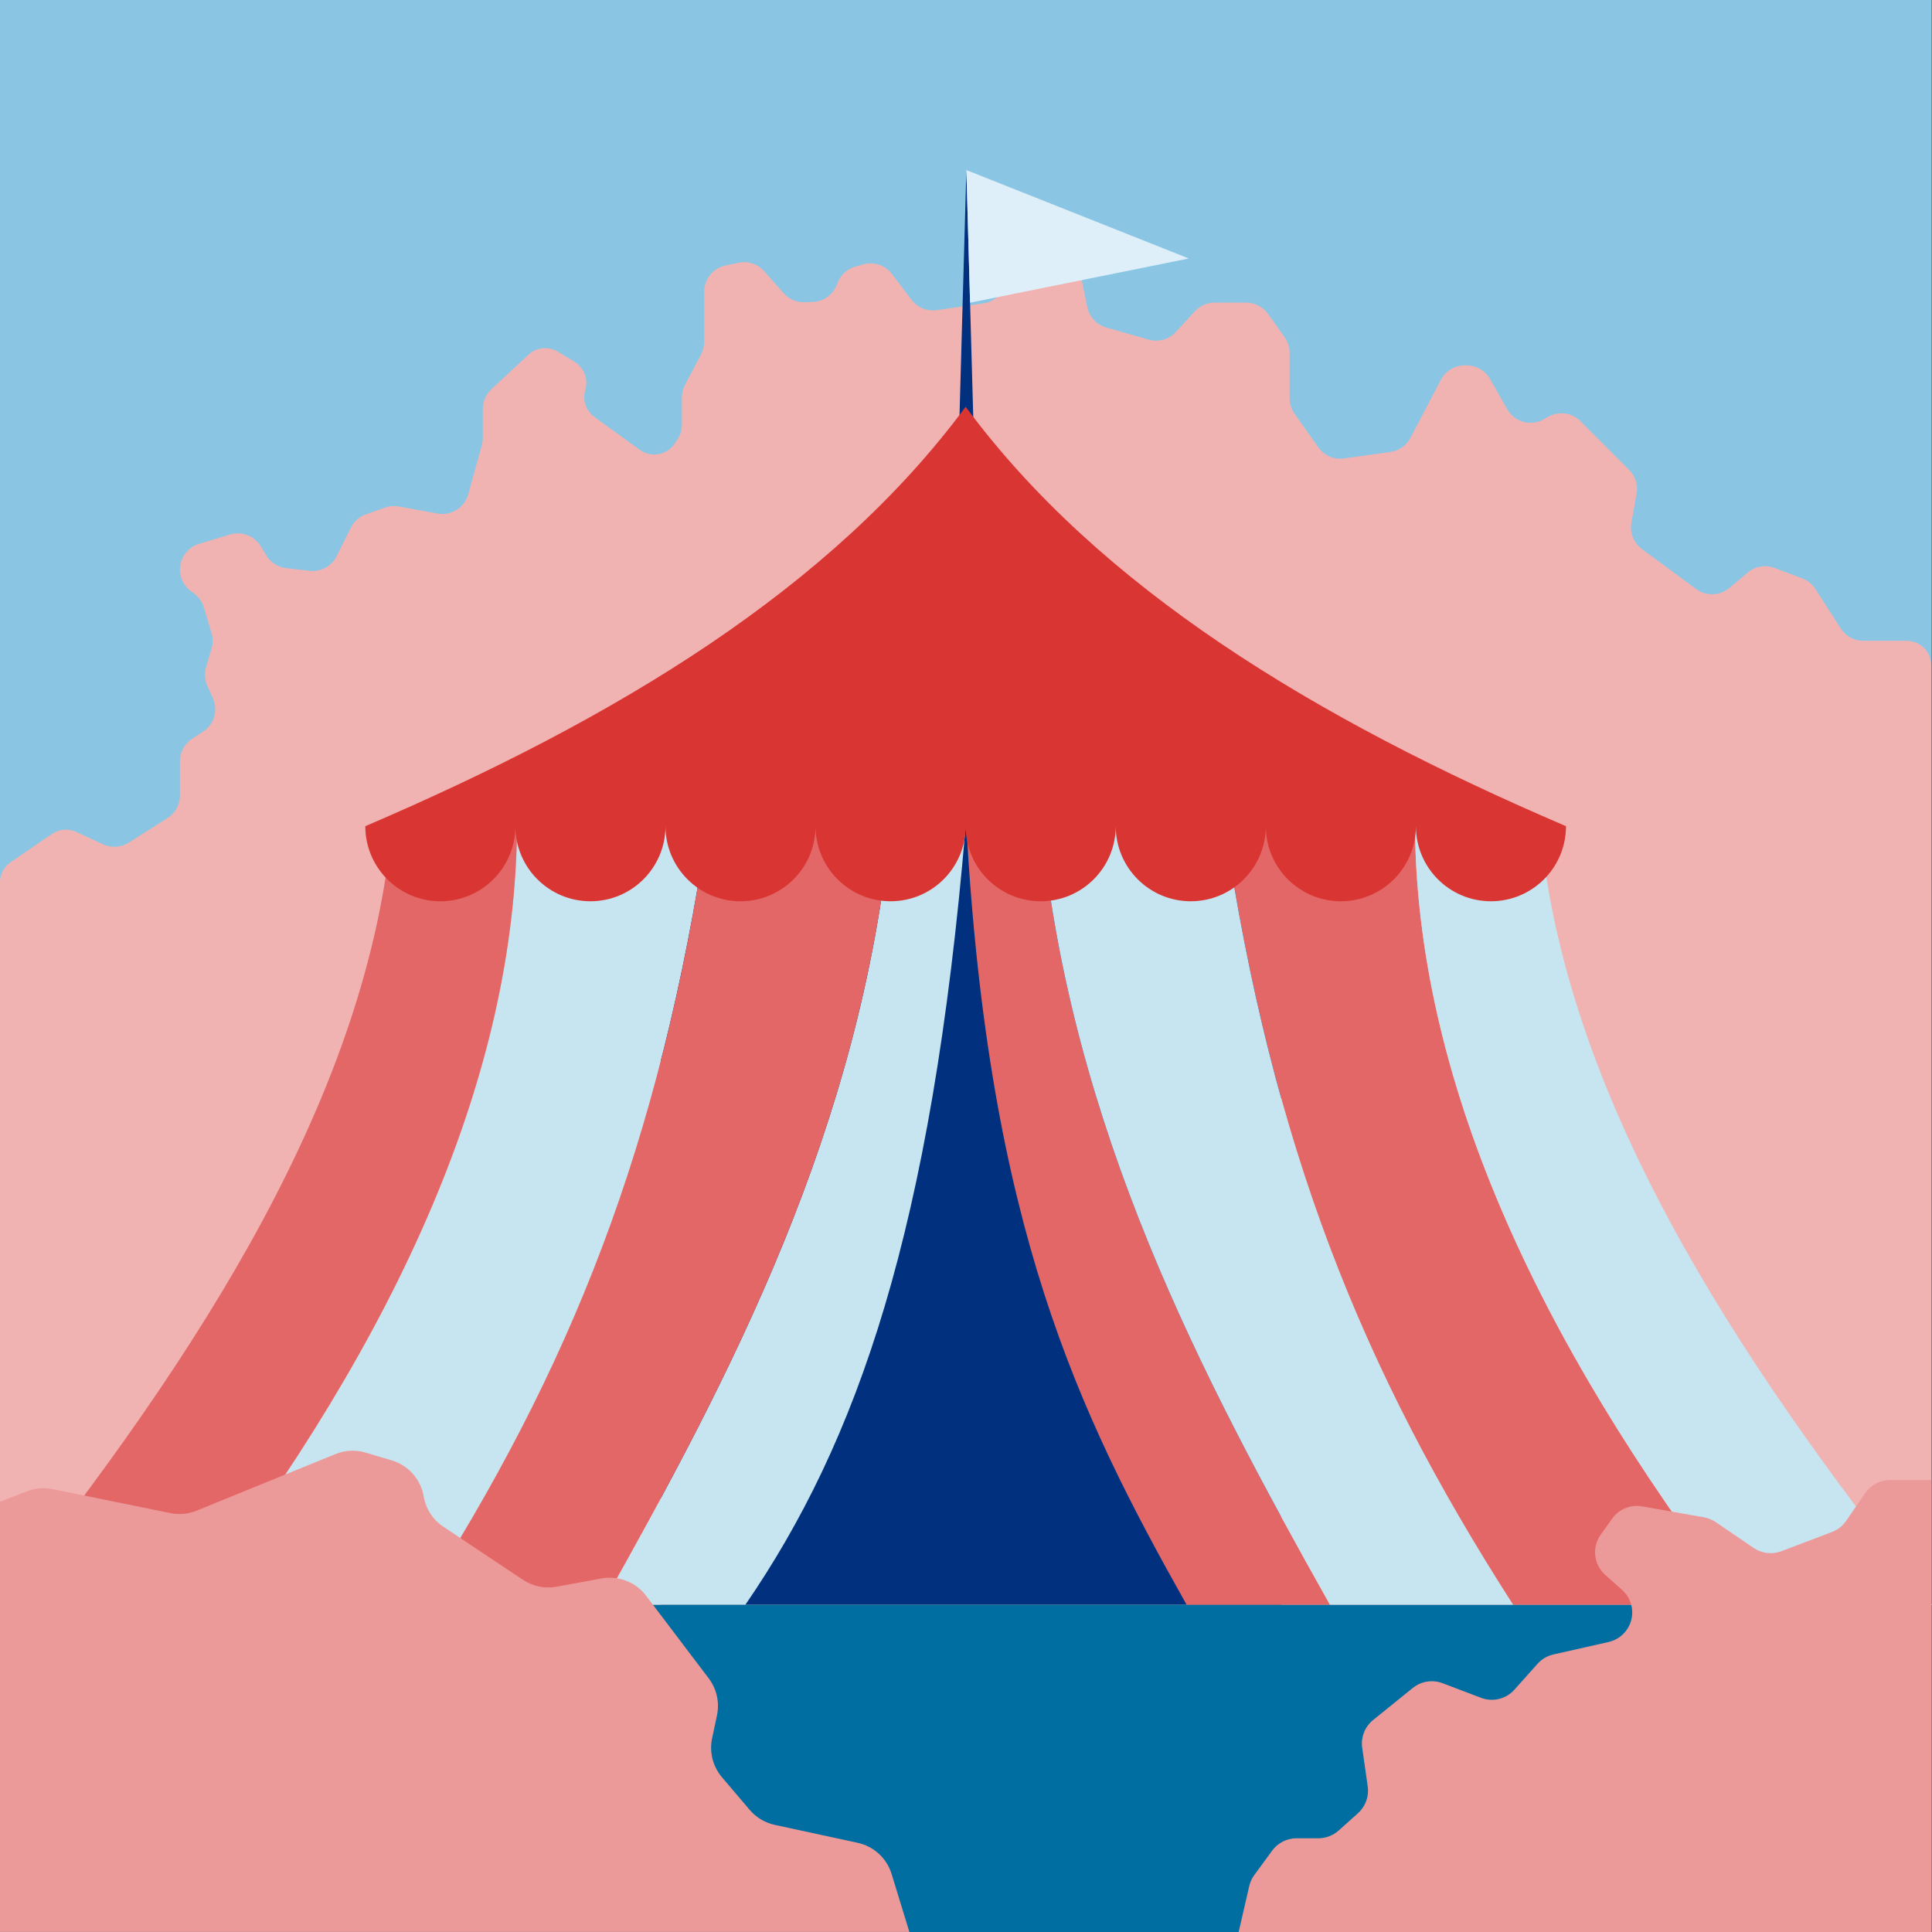 <?xml version="1.0" encoding="UTF-8"?>
<svg id="a" data-name="Layer 1" xmlns="http://www.w3.org/2000/svg" viewBox="0 0 1080 1080">
  <rect x="0" y="0" width="1080" height="1080" fill="#808080" stroke="none"/>
  <rect x="0" width="1079.59" height="1080" fill="#8ac6e3"/>
  <path d="M1065.86,358.22h-24.24c-5.11,0-9.87-2.6-12.63-6.9l-14.18-22.07c-1.75-2.72-4.33-4.8-7.36-5.94l-15.53-5.83c-5.08-1.9-10.79-.92-14.93,2.57l-10.27,8.64c-5.31,4.47-12.99,4.71-18.57,.59l-30.33-22.37c-4.6-3.39-6.87-9.09-5.87-14.72l2.9-16.27c.86-4.83-.69-9.78-4.16-13.25l-27.22-27.23c-4.78-4.78-12.16-5.78-18.03-2.44l-2.45,1.39c-7.21,4.1-16.38,1.57-20.47-5.64l-9.58-16.89c-2.67-4.7-7.65-7.6-13.06-7.6h-1.12c-5.58,0-10.7,3.09-13.29,8.03l-17.06,32.5c-2.25,4.29-6.43,7.23-11.23,7.89l-25.92,3.6c-5.56,.77-11.09-1.62-14.33-6.21l-13.29-18.83c-1.79-2.53-2.75-5.55-2.75-8.65v-25.37c0-3.13-.98-6.17-2.79-8.72l-9.29-13.03c-2.82-3.95-7.37-6.29-12.22-6.29h-17.63c-4.21,0-8.22,1.76-11.06,4.86l-10.58,11.53c-3.84,4.19-9.72,5.85-15.19,4.29l-23.76-6.79c-5.38-1.54-9.46-5.94-10.58-11.42l-2.99-14.6c-1.43-6.99-7.58-12-14.71-12h-11.5c-5.66,0-10.84,3.18-13.39,8.23l-4.15,8.21c-2.21,4.36-6.39,7.37-11.22,8.07l-26.15,3.81c-5.41,.79-10.81-1.42-14.12-5.77l-10.97-14.45c-3.72-4.9-10.05-7.03-15.97-5.38l-4.39,1.22c-4.48,1.25-8.13,4.5-9.89,8.81l-.66,1.63c-2.23,5.48-7.47,9.14-13.38,9.35l-4.51,.16c-4.49,.16-8.81-1.7-11.78-5.07l-10.81-12.24c-3.59-4.06-9.08-5.88-14.38-4.75l-7.3,1.56c-6.93,1.48-11.88,7.6-11.88,14.68v27.95c0,2.44-.59,4.84-1.73,7l-9.02,17.11c-1.14,2.16-1.73,4.56-1.73,7v15.54c0,2.67-.78,5.28-2.24,7.51l-1.72,2.63c-4.29,6.56-13.19,8.2-19.54,3.61l-25.4-18.39c-4.74-3.43-6.79-9.5-5.09-15.1h0c1.81-5.99-.65-12.45-6-15.71l-9.27-5.65c-5.25-3.2-11.98-2.51-16.48,1.67l-20.74,19.27c-3.06,2.84-4.79,6.82-4.79,11v16.28c0,1.36-.18,2.71-.55,4.02l-7.62,27.46c-2.08,7.48-9.51,12.14-17.15,10.75l-21.66-3.94c-2.57-.47-5.22-.26-7.68,.61l-10.65,3.76c-3.67,1.3-6.69,3.96-8.43,7.44l-7.98,15.96c-2.82,5.65-8.88,8.92-15.15,8.2l-13.06-1.51c-4.59-.53-8.68-3.14-11.09-7.09l-3.15-5.16c-3.56-5.83-10.62-8.52-17.16-6.54l-17.3,5.24c-6.33,1.92-10.66,7.75-10.66,14.36h0c0,4.9,2.39,9.49,6.4,12.29l1.17,.82c2.77,1.94,4.8,4.75,5.77,7.98l4.32,14.42c.84,2.79,.84,5.75,.02,8.55l-3.1,10.53c-1.01,3.44-.76,7.12,.71,10.39l3.1,6.89c3.04,6.75,.7,14.71-5.51,18.74l-6.07,3.94c-4.26,2.77-6.83,7.5-6.83,12.58v19.12c0,5.14-2.63,9.93-6.98,12.68l-21.64,13.71c-4.3,2.72-9.68,3.08-14.31,.96l-15.11-6.96c-4.38-2.02-9.5-1.59-13.49,1.14l-23.11,15.8c-3.74,2.56-5.98,6.8-5.98,11.33v572.91c0,7.58,6.15,13.73,13.73,13.73H1065.86c7.58,0,13.73-6.15,13.73-13.73V371.95c0-7.58-6.15-13.73-13.73-13.73Z" fill="#f1b3b2"/>
  <rect x="369.33" y="461.84" width="346.84" height="435.2" fill="#00307e"/>
  <rect x="0" y="897.04" width="1079.59" height="182.96" fill="#006ea0"/>
  <polygon points="536.1 241.83 544.3 241.83 540.2 95.07 536.1 241.83" fill="#00307e"/>
  <polygon points="540.2 95.07 664.54 144.49 542.27 169.2 540.2 95.07" fill="#deeff9"/>
  <g>
    <path d="M497.86,461.84c-16.84,169.55-89.15,306.72-161.31,435.2h80.14c62.53-91.11,104.1-208.84,123.11-435.2h-41.94Z" fill="#c6e5f0"/>
    <path d="M289.02,461.84c-.89,138.92-66.12,284.47-181.59,435.2h126.77c84.7-131.84,134.8-256.6,161.27-435.2h-106.45Z" fill="#c6e5f0"/>
    <path d="M219.11,461.84C205.6,610.67,113.17,755.08,0,897.04H107.44c115.47-150.73,180.7-296.28,181.59-435.2h-69.92Z" fill="#e36766"/>
    <path d="M395.48,461.84c-26.48,178.6-76.57,303.36-161.27,435.2h102.35c72.17-128.47,144.47-265.64,161.31-435.2h-102.39Z" fill="#e36766"/>
  </g>
  <g>
    <path d="M582.14,461.84c16.84,169.55,89.15,306.72,161.31,435.2h-80.14c-60.95-108.32-110.62-211.31-123.11-435.2h41.94Z" fill="#e36766"/>
    <path d="M790.98,461.84c.89,138.92,66.12,284.47,181.59,435.2h-126.77c-84.7-131.84-134.8-256.6-161.27-435.2h106.45Z" fill="#e36766"/>
    <path d="M860.89,461.84c13.51,148.83,105.93,293.24,219.11,435.2h-107.44c-115.47-150.73-180.7-296.28-181.59-435.2h69.92Z" fill="#c6e5f0"/>
    <path d="M684.52,461.84c26.48,178.6,76.57,303.36,161.27,435.2h-102.35c-72.17-128.47-144.47-265.64-161.31-435.2h102.39Z" fill="#c6e5f0"/>
  </g>
  <path d="M539.8,227.37c74.9,101.38,195.08,174.31,335.6,234.47,0,23.18-18.78,41.97-41.95,41.97-23.17,0-41.95-18.79-41.95-41.97,0,23.18-18.78,41.97-41.95,41.97-23.17,0-41.95-18.79-41.95-41.97,0,23.18-18.78,41.97-41.95,41.97-23.17,0-41.95-18.79-41.95-41.97,0,23.18-18.78,41.97-41.95,41.97-23.17,0-41.95-18.79-41.95-41.97,0,23.18-18.78,41.97-41.95,41.97s-41.95-18.79-41.95-41.97c0,23.18-18.78,41.97-41.95,41.97s-41.95-18.79-41.95-41.97c0,23.18-18.78,41.97-41.95,41.97s-41.95-18.79-41.95-41.97c0,23.18-18.78,41.97-41.95,41.97s-41.95-18.79-41.95-41.97c140.52-60.16,260.7-133.1,335.6-234.47h0Z" fill="#d93533"/>
  <path d="M0,839.5l15-5.85c4.57-1.78,9.55-2.21,14.35-1.23l65.9,13.41c4.93,1,10.05,.53,14.71-1.37l77.53-31.61c5.38-2.19,11.34-2.48,16.9-.83l14.62,4.36c9.3,2.77,16.22,10.58,17.85,20.15h0c1.18,6.92,5.15,13.04,10.99,16.93l44.5,29.66c5.51,3.67,12.22,5.06,18.73,3.86l25.2-4.61c9.46-1.73,19.1,2.01,24.91,9.68l34.98,46.16c4.47,5.9,6.16,13.45,4.62,20.68l-2.72,12.82c-1.64,7.73,.4,15.78,5.52,21.8l15.48,18.21c3.63,4.26,8.56,7.22,14.03,8.4l46.34,10.03c9.02,1.95,16.28,8.62,18.98,17.44l9.93,32.39H0v-240.5Z" fill="#ec9a99"/>
  <path d="M1079.59,827.34h-23.04c-5.58,0-10.8,2.75-13.95,7.36l-10.56,15.44c-1.95,2.85-4.73,5.04-7.96,6.26l-28.28,10.73c-5.16,1.96-10.96,1.27-15.52-1.84l-21.19-14.44c-1.98-1.35-4.23-2.26-6.59-2.68l-34.56-6.1c-6.41-1.13-12.91,1.52-16.69,6.82l-6.44,9.02c-5.02,7.02-3.94,16.7,2.51,22.44l9.45,8.42c5.52,4.92,7.2,12.85,4.15,19.58h0c-2.18,4.83-6.51,8.36-11.68,9.53l-30.86,6.97c-3.43,.77-6.53,2.6-8.88,5.22l-12.97,14.5c-4.66,5.21-12.06,7.01-18.59,4.53l-21.56-8.18c-5.62-2.13-11.94-1.12-16.62,2.66l-22.17,17.91c-4.63,3.74-6.96,9.65-6.11,15.54l3.08,21.59c.8,5.6-1.25,11.22-5.46,14.99l-10.82,9.69c-3.1,2.77-7.11,4.31-11.27,4.31h-12.24c-5.39,0-10.46,2.57-13.64,6.92l-9.98,13.64c-1.36,1.85-2.32,3.96-2.83,6.2l-5.9,25.64h387.19v-252.66Z" fill="#ec9a99"/>
</svg>